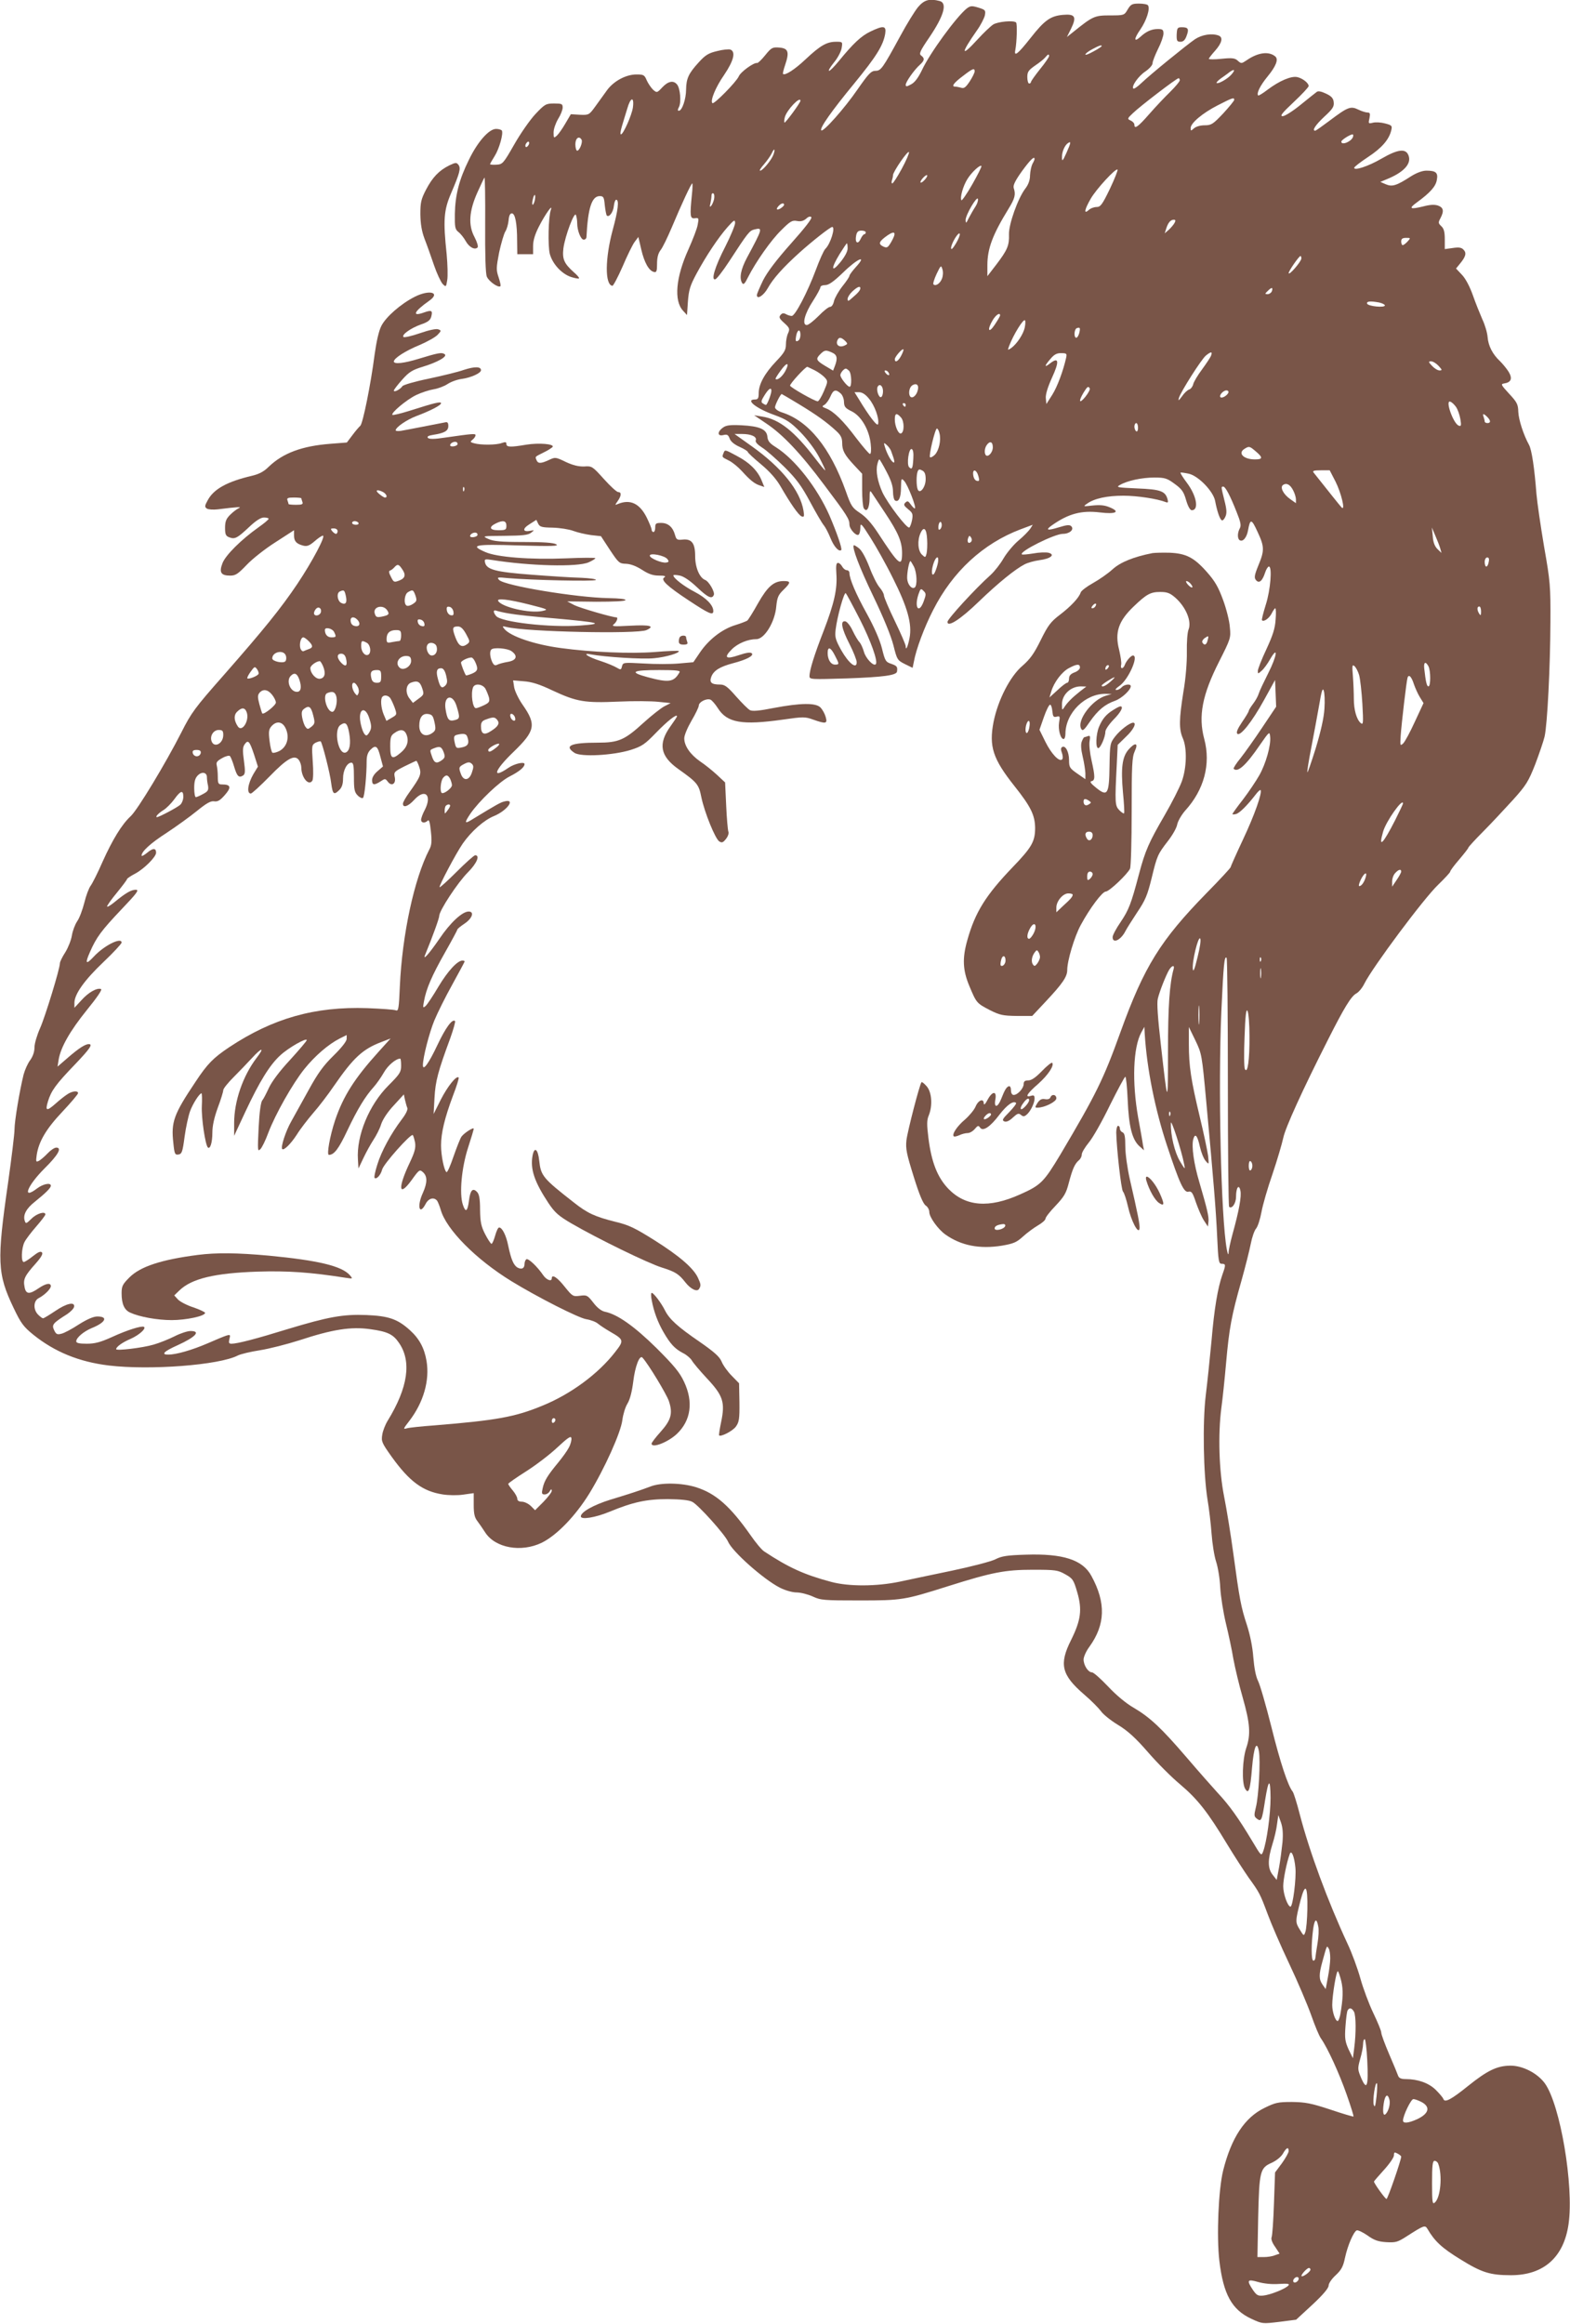 <?xml version="1.0" standalone="no"?>
<!DOCTYPE svg PUBLIC "-//W3C//DTD SVG 20010904//EN"
 "http://www.w3.org/TR/2001/REC-SVG-20010904/DTD/svg10.dtd">
<svg version="1.0" xmlns="http://www.w3.org/2000/svg"
 width="865pt" height="1280pt" viewBox="0 0 865 1280"
 preserveAspectRatio="xMidYMid meet">
<g transform="translate(0,1280) scale(0.1,-0.1)"
fill="#795548" stroke="none">
<path d="M5058 12761 c-18 -22 -62 -93 -97 -158 -100 -183 -107 -193 -139
-193 -23 -1 -37 -16 -97 -102 -72 -105 -190 -237 -200 -226 -11 11 56 106 182
259 122 149 159 209 170 273 7 45 -9 47 -82 12 -50 -24 -94 -65 -174 -163 -24
-29 -47 -53 -53 -53 -6 0 6 20 26 45 21 25 40 61 43 80 6 35 5 35 -31 35 -51
0 -87 -21 -167 -96 -60 -57 -115 -92 -125 -81 -2 2 3 24 12 50 24 71 17 91
-32 95 -38 3 -44 0 -78 -42 -20 -25 -41 -45 -45 -43 -17 4 -91 -49 -101 -74
-13 -30 -137 -156 -145 -147 -13 13 17 87 65 156 52 77 65 127 34 139 -9 3
-41 0 -72 -8 -47 -11 -65 -21 -102 -62 -56 -61 -69 -89 -70 -150 0 -52 -22
-117 -40 -117 -7 0 -7 6 1 21 13 26 7 103 -11 124 -20 24 -49 18 -81 -16 -29
-31 -30 -31 -51 -13 -11 11 -27 34 -35 52 -12 29 -17 32 -56 32 -58 0 -125
-36 -162 -86 -16 -23 -46 -63 -65 -90 -34 -47 -36 -48 -85 -46 l-50 3 -30 -51
c-16 -28 -38 -59 -47 -67 -17 -15 -18 -14 -18 18 0 19 12 52 25 74 14 22 25
50 25 63 0 20 -5 22 -47 22 -45 0 -51 -3 -103 -58 -30 -32 -83 -108 -117 -168
-60 -105 -64 -109 -98 -111 -19 -1 -35 0 -35 3 0 2 11 22 25 44 26 41 49 125
40 141 -4 5 -18 9 -32 9 -39 0 -102 -71 -150 -171 -53 -107 -75 -192 -77 -297
-1 -73 1 -85 20 -100 12 -9 30 -32 40 -50 19 -34 50 -50 65 -35 5 5 -2 29 -17
58 -35 65 -30 143 17 247 18 40 35 76 38 80 3 4 5 -111 4 -255 -1 -172 2 -272
9 -290 10 -26 64 -64 75 -53 3 3 -2 25 -10 49 -14 41 -13 53 3 137 11 50 26
102 34 115 8 12 16 40 18 61 2 26 8 39 18 39 18 0 29 -54 29 -152 l1 -73 43 0
44 0 0 45 c0 30 10 64 32 107 34 67 79 130 66 93 -14 -39 -17 -199 -6 -243 15
-55 64 -109 116 -127 22 -7 42 -11 45 -8 3 3 -11 19 -31 36 -51 46 -62 71 -55
129 9 69 61 206 69 184 4 -10 7 -30 7 -45 0 -41 20 -91 36 -91 8 0 14 6 15 13
8 160 29 227 73 227 21 0 24 -6 28 -50 3 -28 8 -53 11 -57 13 -12 36 19 39 53
2 19 8 34 13 34 17 -1 10 -59 -19 -165 -43 -159 -44 -304 -2 -309 5 0 30 47
56 106 25 59 55 120 66 135 l21 28 16 -69 c17 -73 43 -119 71 -124 13 -3 16 5
16 46 0 33 6 57 19 74 11 13 38 69 61 123 55 131 108 245 114 245 2 0 2 -28
-2 -62 -12 -119 -10 -133 16 -130 22 3 23 1 16 -35 -3 -21 -27 -82 -51 -136
-70 -154 -81 -283 -30 -338 l22 -24 5 75 c5 64 12 87 48 154 53 98 119 197
171 256 36 40 40 42 41 22 0 -12 -24 -71 -54 -130 -58 -112 -80 -188 -55 -180
8 2 42 46 76 98 104 160 112 169 138 176 49 12 48 8 -40 -156 -34 -64 -43
-112 -26 -139 7 -11 15 -3 31 30 44 87 129 208 185 262 49 49 60 55 86 50 21
-4 35 0 50 12 12 12 23 15 29 9 6 -6 -36 -60 -111 -144 -81 -91 -131 -157
-155 -204 -18 -38 -34 -74 -34 -81 0 -27 38 -2 60 38 29 52 83 113 175 196 69
62 169 141 180 141 19 0 -9 -93 -38 -121 -9 -9 -32 -61 -52 -115 -46 -123
-114 -254 -133 -254 -7 0 -22 4 -32 10 -13 7 -21 6 -30 -5 -10 -12 -6 -20 21
-44 30 -27 31 -33 21 -56 -7 -14 -12 -42 -12 -62 0 -30 -9 -46 -54 -93 -63
-66 -96 -126 -96 -175 0 -28 -4 -35 -20 -35 -56 0 4 -49 108 -86 65 -24 87
-38 142 -94 38 -39 81 -96 103 -138 21 -40 36 -72 33 -72 -3 0 -26 28 -53 63
-116 152 -200 219 -295 233 l-43 7 65 -44 c92 -61 190 -164 322 -341 126 -167
138 -187 138 -217 0 -24 36 -64 50 -56 6 4 10 21 10 38 0 30 5 26 55 -53 30
-47 87 -148 125 -225 80 -159 106 -252 91 -329 -9 -47 -21 -73 -21 -45 0 8
-27 71 -60 139 -33 68 -60 132 -60 141 0 9 -11 29 -24 44 -14 16 -39 66 -56
112 -20 51 -41 90 -57 103 -14 11 -27 19 -29 17 -11 -11 30 -120 107 -280 56
-116 98 -219 111 -270 20 -80 22 -83 63 -104 l43 -21 7 34 c12 68 58 191 106
284 108 213 276 367 482 445 l67 25 -14 -22 c-9 -13 -38 -43 -66 -66 -28 -24
-64 -68 -81 -97 -17 -30 -49 -71 -72 -92 -82 -73 -237 -242 -237 -258 0 -32
72 14 174 113 106 102 200 178 251 204 17 9 53 19 82 23 62 8 89 31 49 41 -14
3 -52 2 -83 -4 -32 -5 -60 -8 -63 -5 -16 15 180 113 226 113 37 0 64 24 46 42
-9 9 -26 7 -68 -6 -65 -20 -77 -16 -37 12 90 63 161 82 262 70 89 -11 116 3
55 28 -28 12 -54 14 -94 10 -53 -6 -54 -6 -31 10 40 29 111 44 200 44 77 0
187 -17 233 -35 13 -5 15 -2 11 14 -12 46 -38 56 -167 61 -110 5 -119 6 -96
19 41 24 122 41 190 41 58 0 70 -4 112 -35 40 -29 50 -44 63 -90 10 -34 22
-55 31 -55 41 0 27 79 -26 150 -22 29 -38 55 -36 57 2 2 22 -1 46 -6 53 -12
136 -98 145 -151 10 -53 25 -99 36 -105 5 -4 14 5 20 19 9 19 8 39 -5 90 -19
77 -19 76 -6 76 11 0 38 -50 74 -142 21 -52 25 -72 17 -87 -14 -25 -14 -58 -1
-66 18 -11 39 15 46 54 12 66 19 65 52 -7 39 -83 39 -104 5 -186 -22 -54 -24
-68 -13 -81 17 -20 35 -5 50 41 6 19 16 34 21 34 19 0 9 -129 -17 -210 -14
-45 -24 -84 -21 -86 10 -10 39 10 53 37 8 16 17 29 20 29 4 0 5 -28 2 -62 -3
-49 -15 -86 -51 -164 -26 -55 -47 -109 -47 -119 0 -17 1 -17 21 1 12 10 33 39
47 64 46 79 38 18 -11 -78 -24 -48 -48 -98 -52 -112 -4 -14 -18 -39 -31 -56
-13 -17 -24 -35 -24 -39 0 -5 -17 -33 -37 -62 -25 -37 -33 -57 -26 -64 16 -16
81 65 148 187 l60 109 3 -73 3 -74 -77 -115 c-42 -63 -96 -139 -119 -168 -24
-29 -41 -56 -38 -59 22 -22 68 19 145 132 52 75 53 75 56 44 5 -46 -24 -149
-60 -212 -17 -30 -57 -90 -89 -132 -33 -42 -59 -79 -59 -81 0 -3 9 -3 20 0 19
5 60 45 108 107 12 16 24 27 27 25 11 -12 -33 -138 -96 -271 -38 -81 -69 -151
-69 -154 0 -4 -60 -69 -133 -143 -253 -259 -343 -403 -473 -763 -95 -264 -135
-344 -331 -675 -92 -153 -108 -170 -223 -221 -171 -77 -300 -67 -395 31 -60
63 -93 145 -110 281 -9 73 -9 97 2 123 22 54 17 127 -11 160 -13 15 -26 26
-29 23 -10 -11 -77 -269 -83 -320 -5 -47 1 -75 40 -200 31 -100 52 -149 66
-159 11 -7 20 -23 20 -36 0 -28 48 -95 89 -124 86 -61 189 -81 312 -61 63 11
80 18 115 50 23 21 60 48 82 61 23 13 42 30 42 37 0 8 25 40 56 72 47 50 58
68 73 127 20 75 32 103 55 123 9 7 16 21 16 32 0 11 18 40 39 66 22 26 74 118
116 205 43 86 81 157 85 157 4 0 10 -57 13 -127 6 -145 24 -217 63 -254 l27
-24 -6 30 c-2 17 -14 84 -26 149 -35 197 -28 387 17 470 l17 31 2 -40 c12
-193 57 -416 123 -615 69 -208 93 -260 118 -253 17 4 23 -5 41 -59 12 -34 31
-79 43 -98 l23 -35 3 27 c3 27 -6 66 -51 220 -29 97 -43 194 -33 233 10 37 23
23 37 -41 7 -31 21 -66 32 -78 18 -21 18 -21 13 29 -4 28 -24 124 -46 215 -48
201 -60 277 -60 400 l0 94 36 -74 c35 -73 36 -78 60 -339 41 -446 53 -590 60
-743 6 -135 9 -148 25 -148 23 0 23 -6 4 -59 -26 -75 -45 -187 -60 -363 -9
-95 -23 -231 -32 -303 -18 -150 -13 -433 10 -575 8 -47 18 -130 22 -185 4 -55
15 -125 25 -155 10 -30 21 -95 23 -145 3 -49 17 -137 31 -195 14 -58 33 -145
41 -195 9 -49 32 -146 52 -215 40 -141 45 -202 19 -277 -21 -63 -25 -188 -7
-222 20 -36 29 -11 39 113 10 116 26 155 38 91 9 -51 -1 -248 -17 -309 -11
-45 -10 -50 7 -63 23 -17 27 -8 44 103 19 118 29 123 30 14 0 -93 -21 -244
-41 -297 -10 -26 -11 -24 -60 58 -76 127 -127 198 -189 264 -30 33 -108 121
-172 196 -140 163 -202 221 -292 274 -42 24 -97 70 -141 117 -41 43 -80 78
-89 78 -21 0 -46 39 -46 71 0 14 14 46 32 70 88 122 92 242 11 390 -48 89
-157 124 -362 117 -103 -3 -133 -8 -166 -25 -23 -12 -131 -40 -240 -63 -110
-23 -240 -50 -290 -61 -125 -26 -278 -27 -375 -1 -150 40 -235 79 -370 168
-14 9 -47 49 -74 88 -113 161 -193 232 -303 266 -78 24 -190 26 -248 4 -64
-24 -113 -40 -222 -73 -93 -29 -163 -68 -163 -92 0 -20 79 -7 157 25 131 54
205 70 323 70 70 -1 115 -5 134 -15 33 -16 180 -180 197 -219 23 -55 196 -208
286 -254 30 -15 69 -26 92 -26 22 0 61 -10 88 -22 45 -21 62 -22 258 -22 234
0 247 2 490 79 241 76 313 90 465 90 126 0 138 -2 179 -25 41 -23 46 -30 66
-99 28 -96 20 -154 -34 -263 -67 -133 -53 -192 71 -299 40 -34 81 -76 93 -92
11 -17 53 -51 94 -76 56 -34 98 -73 166 -151 50 -58 130 -138 177 -177 97 -82
153 -154 258 -328 40 -66 94 -149 119 -185 60 -83 63 -89 105 -201 19 -52 72
-175 119 -274 47 -99 101 -227 121 -283 20 -57 44 -116 55 -130 36 -52 99
-189 140 -306 23 -65 40 -120 38 -122 -1 -2 -59 15 -127 38 -106 35 -138 41
-211 42 -78 0 -92 -3 -153 -33 -109 -53 -182 -165 -227 -344 -26 -104 -37
-362 -21 -498 22 -185 69 -269 176 -319 61 -28 61 -28 154 -17 l93 12 90 83
c59 55 89 91 89 105 0 12 17 37 39 57 31 29 41 47 51 95 15 70 48 145 65 152
7 2 33 -10 59 -28 36 -26 58 -34 103 -37 53 -3 63 0 113 32 95 61 101 63 114
42 40 -69 80 -106 181 -168 119 -74 165 -88 280 -88 180 0 291 99 317 282 30
210 -46 658 -131 775 -41 56 -123 98 -191 97 -73 -1 -126 -27 -232 -112 -93
-75 -129 -94 -136 -71 -3 8 -22 30 -42 50 -39 38 -99 59 -165 59 -25 0 -37 5
-42 18 -3 9 -25 63 -49 118 -24 56 -44 110 -44 120 0 10 -20 58 -44 108 -24
50 -56 136 -71 190 -15 54 -47 142 -72 194 -109 235 -208 503 -262 710 -16 63
-34 119 -39 125 -26 32 -68 158 -117 355 -30 119 -63 234 -74 255 -12 24 -21
70 -26 130 -4 57 -18 124 -35 177 -33 100 -41 143 -75 394 -14 104 -37 245
-51 315 -28 141 -34 341 -15 487 6 43 18 155 26 247 17 192 30 262 85 455 21
75 44 166 51 202 7 36 20 74 30 85 9 11 22 52 29 90 7 39 34 133 61 210 26 77
52 166 59 198 11 55 105 262 247 542 88 174 127 239 156 254 13 7 33 31 44 54
45 90 327 469 407 545 36 35 66 67 66 72 0 5 22 35 50 67 27 32 50 61 50 65 0
3 37 44 83 90 45 45 118 124 163 173 72 80 85 101 122 195 22 58 46 128 52
154 15 67 31 380 32 631 1 198 -1 222 -35 415 -19 113 -38 243 -42 290 -11
143 -26 243 -41 270 -30 55 -57 137 -59 182 -1 41 -7 53 -51 100 -44 48 -47
53 -27 56 39 6 47 27 25 64 -12 19 -33 44 -47 58 -42 39 -65 85 -69 133 -2 25
-15 69 -29 98 -13 30 -37 89 -52 132 -17 48 -40 92 -60 113 l-33 35 22 27 c32
39 37 59 19 77 -11 12 -26 14 -59 9 l-44 -6 0 54 c0 41 -5 59 -19 72 -17 16
-18 20 -5 44 21 40 17 59 -14 70 -19 6 -43 5 -81 -5 -73 -18 -82 -12 -35 22
73 53 104 88 110 123 8 40 -4 52 -57 52 -22 0 -53 -11 -85 -31 -80 -52 -104
-59 -139 -44 l-30 13 50 21 c84 37 122 82 105 125 -15 40 -59 34 -149 -18 -72
-42 -152 -68 -150 -50 0 5 34 31 76 59 75 49 116 96 128 147 6 25 4 28 -34 38
-22 6 -52 8 -67 4 -25 -6 -26 -5 -19 25 5 25 3 31 -10 31 -9 0 -33 7 -51 16
-43 21 -58 15 -159 -61 -40 -30 -75 -55 -79 -55 -19 0 1 31 50 77 46 42 55 56
52 80 -2 21 -12 33 -42 47 -25 12 -43 16 -51 10 -7 -5 -47 -37 -89 -71 -43
-35 -87 -63 -99 -63 -17 0 -5 16 61 78 45 42 82 82 82 88 0 16 -32 42 -62 49
-33 8 -99 -20 -164 -69 -26 -20 -49 -34 -52 -32 -11 11 11 55 52 105 46 56 61
94 42 110 -36 30 -96 22 -159 -22 -27 -18 -29 -18 -47 -2 -16 15 -31 17 -90
11 -38 -4 -70 -4 -70 0 0 3 16 24 35 45 37 42 45 73 19 83 -37 14 -92 5 -130
-20 -48 -33 -246 -194 -296 -242 -21 -20 -40 -33 -44 -30 -12 12 28 69 66 94
23 16 40 35 40 46 0 10 14 45 30 78 17 33 30 71 30 85 0 21 -5 25 -31 25 -34
0 -64 -13 -96 -43 -37 -33 -37 -12 0 41 34 50 54 113 42 132 -3 6 -26 10 -50
10 -38 0 -45 -4 -62 -32 -19 -33 -20 -33 -99 -33 -84 0 -94 -5 -202 -92 l-34
-27 23 46 c32 66 22 82 -45 76 -68 -6 -101 -29 -178 -127 -71 -90 -93 -107
-84 -65 8 42 11 143 4 150 -13 13 -100 5 -126 -11 -15 -10 -53 -46 -85 -81
-94 -103 -96 -82 -5 48 21 29 40 67 44 83 5 28 3 31 -36 43 -36 11 -44 10 -64
-5 -57 -46 -203 -245 -247 -340 -21 -43 -40 -68 -60 -78 -24 -13 -29 -13 -29
-2 0 16 48 84 79 111 25 23 26 35 6 50 -13 9 -7 24 45 100 80 118 100 188 58
200 -57 15 -86 7 -120 -33z m1012 -215 c0 -2 -20 -16 -45 -29 -25 -14 -45 -22
-45 -17 0 5 17 18 38 29 37 20 52 25 52 17z m-290 -55 c0 -5 -22 -38 -50 -72
-27 -34 -50 -66 -50 -71 0 -4 -4 -8 -10 -8 -5 0 -10 16 -10 35 0 29 6 38 43
64 24 16 49 36 56 45 15 18 21 20 21 7z m-410 -84 c0 -7 -12 -32 -27 -55 -22
-33 -32 -41 -48 -35 -11 3 -26 6 -33 6 -22 0 -7 21 44 59 53 41 64 45 64 25z
m1414 -18 c-21 -24 -73 -53 -81 -46 -2 3 7 13 22 24 14 10 36 25 48 35 29 21
35 14 11 -13z m-284 -31 c0 -7 -24 -35 -52 -63 -29 -28 -81 -83 -116 -123 -62
-71 -82 -85 -82 -59 0 8 -9 18 -20 23 -20 9 -20 11 12 41 38 37 239 191 251
192 4 1 7 -5 7 -11z m-3013 -150 c-6 -42 -53 -148 -66 -148 -5 0 -2 19 5 43 7
23 20 68 30 99 18 64 39 68 31 6z m3313 42 c0 -5 -28 -39 -61 -75 -56 -59 -65
-65 -102 -65 -24 0 -48 -7 -59 -17 -17 -15 -18 -15 -18 2 0 27 65 82 149 125
82 42 91 45 91 30z m-2390 -5 c0 -11 -84 -125 -88 -120 -2 2 -2 15 2 29 10 40
86 119 86 91z m3044 -200 c-10 -26 -64 -47 -64 -25 0 9 47 39 62 40 4 0 5 -7
2 -15z m-4250 -14 c8 -13 -11 -61 -24 -61 -5 0 -10 16 -10 35 0 34 20 49 34
26z m-290 -26 c-4 -8 -10 -15 -15 -15 -4 0 -6 7 -3 15 4 8 10 15 15 15 4 0 6
-7 3 -15z m2962 -46 c-21 -47 -25 -50 -25 -26 -1 30 15 67 33 79 18 12 17 3
-8 -53z m-1615 -11 c-11 -30 -59 -88 -73 -88 -6 0 4 16 22 36 17 20 36 47 42
60 14 31 21 24 9 -8z m707 -78 c-24 -44 -47 -80 -52 -80 -4 0 -5 7 -2 16 3 9
6 22 6 29 0 19 83 140 88 127 2 -6 -16 -48 -40 -92z m732 54 c0 -3 -5 -15 -12
-27 -6 -12 -12 -40 -13 -62 0 -27 -9 -52 -27 -75 -40 -53 -91 -196 -89 -251 2
-61 -9 -86 -69 -165 l-50 -65 0 61 c0 91 29 168 117 311 35 57 40 78 28 114
-4 15 8 40 46 93 46 63 69 85 69 66z m-343 -139 c-30 -53 -58 -92 -60 -88 -9
15 9 79 33 117 22 36 69 80 77 72 3 -3 -20 -48 -50 -101z m758 -25 c-42 -87
-52 -100 -73 -100 -14 0 -34 -7 -44 -17 -28 -25 -23 3 11 62 30 53 139 171
148 161 3 -3 -16 -51 -42 -106z m-1020 50 c-10 -11 -20 -18 -23 -15 -3 3 3 14
13 25 10 11 20 18 23 15 3 -3 -3 -14 -13 -25z m-1161 -108 c-4 -15 -11 -31
-17 -37 -6 -7 -8 -2 -3 15 3 14 6 33 6 43 0 10 5 15 10 12 6 -3 7 -18 4 -33z
m-988 -8 c-4 -14 -9 -24 -12 -21 -3 2 -2 17 2 31 3 15 9 25 11 22 3 -3 2 -17
-1 -32z m2428 -32 c-10 -15 -26 -43 -36 -62 -15 -31 -17 -32 -18 -12 0 29 64
137 68 116 2 -8 -4 -27 -14 -42z m-1054 10 c0 -4 -9 -13 -20 -20 -22 -13 -27
-3 -8 16 14 14 28 16 28 4z m2151 -100 c-5 -9 -19 -26 -31 -37 l-23 -20 8 25
c10 33 24 50 42 50 10 0 11 -5 4 -18z m-1701 -52 c0 -5 -4 -10 -8 -10 -5 0
-14 -12 -21 -27 -15 -32 -32 -19 -24 20 4 20 11 27 29 27 13 0 24 -4 24 -10z
m140 -53 c-19 -32 -23 -34 -45 -24 -28 14 -22 28 25 61 43 29 50 15 20 -37z
m356 -9 c-17 -28 -26 -36 -26 -24 0 24 42 94 48 78 2 -6 -8 -31 -22 -54z
m2489 12 c-10 -11 -22 -20 -27 -20 -4 0 -8 9 -8 20 0 15 7 20 27 20 25 0 26 0
8 -20z m-3085 -38 c0 -17 -15 -45 -40 -76 -51 -62 -53 -35 -4 45 20 32 38 59
40 59 2 0 4 -12 4 -28z m2500 -55 c0 -17 -69 -97 -70 -81 0 12 57 94 65 94 3
0 5 -6 5 -13z m-2454 -47 c-20 -22 -36 -44 -36 -49 0 -5 -17 -31 -39 -58 -21
-27 -42 -64 -46 -81 -4 -19 -13 -32 -22 -32 -8 0 -36 -22 -63 -50 -27 -27 -56
-50 -65 -50 -28 0 -12 63 35 134 22 34 40 68 40 74 0 7 12 12 27 12 19 0 46
19 99 70 79 77 134 100 70 30z m474 -64 c-10 -27 -35 -44 -47 -32 -4 3 4 29
17 57 23 48 25 50 32 27 5 -15 4 -36 -2 -52z m-450 -53 c0 -11 -11 -25 -43
-52 -23 -21 -27 -22 -27 -7 0 9 12 28 26 41 27 25 44 32 44 18z m2267 -18 c-4
-8 -14 -15 -23 -15 -16 0 -16 2 2 19 21 21 29 19 21 -4z m592 -61 c17 -4 31
-11 31 -16 0 -14 -93 -5 -98 10 -4 13 18 15 67 6z m-2089 -71 c0 -5 -14 -28
-30 -52 -34 -51 -43 -28 -10 27 18 29 40 43 40 25z m136 -66 c-7 -36 -43 -91
-75 -114 -20 -13 -20 -13 -11 12 24 63 78 150 87 141 3 -3 3 -20 -1 -39z m300
-32 c-4 -14 -11 -25 -16 -25 -15 0 -12 48 3 53 18 6 20 1 13 -28z m-1536 -9
c0 -14 -5 -28 -11 -31 -15 -10 -18 -4 -12 28 7 34 23 36 23 3z m246 -33 c16
-16 15 -18 -5 -27 -26 -11 -47 4 -38 28 8 21 21 20 43 -1z m309 -82 c-16 -31
-35 -41 -35 -19 0 13 41 60 47 54 3 -2 -3 -18 -12 -35z m-380 17 c27 -12 31
-31 15 -73 l-10 -26 -42 25 c-52 31 -55 39 -29 65 24 24 31 25 66 9z m1289
-28 c-16 -72 -49 -161 -77 -205 l-32 -50 -3 32 c-2 20 10 60 34 113 41 89 38
116 -9 80 -35 -28 -34 -16 1 24 20 24 35 32 59 31 29 0 32 -2 27 -25z m799 13
c-3 -10 -26 -44 -50 -77 -24 -32 -46 -69 -49 -82 -3 -13 -13 -26 -22 -29 -10
-3 -28 -20 -40 -38 -18 -24 -22 -27 -17 -9 10 34 125 215 149 234 27 22 37 23
29 1z m1253 -58 c20 -22 21 -25 5 -25 -10 0 -28 11 -41 25 -21 22 -21 25 -5
25 10 0 28 -11 41 -25z m-3600 -30 c-17 -30 -43 -51 -53 -42 -2 2 11 23 28 46
35 49 52 47 25 -4z m162 6 c20 -10 45 -28 56 -40 18 -20 18 -22 -5 -76 -13
-30 -28 -55 -34 -55 -16 0 -148 75 -152 86 -3 9 84 104 95 104 1 0 19 -9 40
-19z m190 -3 c14 -14 16 -88 3 -88 -12 0 -51 49 -51 64 0 13 20 36 30 36 3 0
11 -5 18 -12z m217 -9 c11 -17 -1 -21 -15 -4 -8 9 -8 15 -2 15 6 0 14 -5 17
-11z m159 -106 c-5 -15 -17 -29 -27 -31 -24 -5 -24 53 1 67 25 14 38 -3 26
-36z m-189 2 c0 -16 -5 -30 -11 -32 -13 -4 -28 43 -18 58 11 19 29 3 29 -26z
m1139 16 c3 -5 -8 -26 -24 -46 -34 -42 -40 -27 -10 23 21 34 26 37 34 23z
m-1754 -13 c0 -17 -23 -78 -30 -78 -3 0 -11 4 -18 9 -10 6 -8 16 10 44 23 37
38 46 38 25z m382 -15 c10 -9 18 -30 18 -47 1 -26 7 -34 42 -51 53 -26 97
-102 105 -179 4 -34 2 -56 -4 -56 -5 0 -39 40 -76 88 -71 95 -124 147 -166
163 -23 9 -24 11 -8 20 9 6 24 26 32 45 16 38 29 42 57 17z m2136 5 c-6 -16
-36 -34 -44 -25 -9 9 15 37 33 37 8 0 13 -5 11 -12z m-1980 -34 c31 -37 57
-108 50 -139 -3 -18 -49 42 -107 138 l-23 37 25 0 c17 0 36 -12 55 -36z m-386
-30 c99 -60 153 -99 206 -148 24 -22 32 -38 32 -64 0 -43 12 -66 66 -124 l44
-47 0 -88 c0 -48 4 -94 9 -102 16 -25 31 0 32 52 0 44 2 49 12 33 7 -10 40
-61 75 -113 71 -107 92 -156 92 -219 0 -81 -17 -67 -133 111 -36 55 -67 89
-99 110 -42 28 -49 37 -78 120 -86 240 -205 387 -352 434 -22 7 -38 19 -38 28
0 13 30 73 37 73 1 0 44 -25 95 -56z m3620 -15 c9 -13 20 -43 24 -67 6 -36 4
-41 -9 -36 -30 11 -76 142 -47 132 8 -2 22 -15 32 -29z m-3032 11 c0 -5 -2
-10 -4 -10 -3 0 -8 5 -11 10 -3 6 -1 10 4 10 6 0 11 -4 11 -10z m-26 -69 c19
-21 19 -82 0 -88 -14 -5 -34 40 -34 77 0 35 10 38 34 11z m3230 3 c20 -20 20
-34 1 -34 -8 0 -15 4 -15 9 0 5 -3 16 -6 25 -8 20 0 20 20 0z m-1924 -60 c0
-14 -4 -23 -10 -19 -5 3 -10 15 -10 26 0 10 5 19 10 19 6 0 10 -12 10 -26z
m-1094 -30 c10 -38 -3 -95 -25 -118 -11 -11 -23 -17 -27 -14 -8 8 28 158 38
158 4 0 11 -11 14 -26z m294 -78 c0 -21 -17 -46 -31 -46 -16 0 -18 35 -4 57
18 27 35 22 35 -11z m-560 -21 c19 -51 22 -67 11 -61 -13 8 -35 49 -46 86 -7
23 -6 24 10 10 9 -8 21 -23 25 -35z m2009 -1 c40 -34 39 -44 -5 -44 -63 0 -97
35 -56 59 24 15 27 14 61 -15z m-1887 -39 c-3 -54 -7 -64 -23 -48 -15 15 -2
106 14 100 8 -3 11 -22 9 -52z m-148 -72 c25 -47 36 -80 36 -110 0 -23 5 -45
11 -49 20 -12 33 15 33 71 1 51 2 53 17 37 20 -20 71 -152 59 -152 -4 0 -14
10 -23 23 -13 18 -17 20 -29 9 -11 -11 -8 -17 15 -36 25 -20 28 -27 22 -60 -4
-20 -11 -38 -15 -41 -13 -8 -119 132 -148 193 -27 60 -38 118 -28 156 3 14 8
26 11 26 2 0 20 -30 39 -67z m216 -42 c0 -44 -32 -85 -44 -56 -8 21 -8 79 0
99 5 12 10 13 25 5 14 -7 19 -21 19 -48z m291 15 c6 -22 5 -27 -9 -24 -10 2
-18 15 -20 32 -5 37 19 31 29 -8z m1967 -28 c31 -61 56 -164 34 -143 -8 8 -66
81 -155 193 -7 9 2 12 40 12 l49 0 32 -62z m-233 -49 c8 -15 15 -38 15 -49 l0
-21 -31 22 c-39 27 -59 67 -39 79 19 12 39 1 55 -31z m-1944 -212 c-8 -8 -11
-5 -11 9 0 27 14 41 18 19 2 -9 -1 -22 -7 -28z m-73 -57 c2 -30 0 -65 -3 -78
-6 -23 -7 -24 -25 -7 -23 21 -27 79 -8 120 18 39 33 24 36 -35z m2827 -50 l7
-25 -22 21 c-15 15 -24 37 -26 70 l-5 49 19 -45 c11 -25 23 -56 27 -70z
m-2585 36 c-14 -14 -24 0 -16 21 6 15 8 15 16 3 6 -9 5 -19 0 -24z m-181 -103
c0 -10 -6 -34 -13 -52 -17 -48 -30 -22 -15 29 12 41 30 55 28 23z m3033 -8
c-2 -14 -8 -25 -13 -25 -5 0 -9 11 -9 25 0 14 6 25 14 25 9 0 12 -8 8 -25z
m-3167 -25 c17 -34 20 -106 4 -116 -17 -10 -40 19 -41 52 -1 31 11 94 18 94 2
0 10 -13 19 -30z m54 -192 c-26 -71 -53 -35 -29 38 11 33 14 35 28 20 15 -14
15 -20 1 -58z m3071 -55 c0 -22 -2 -25 -10 -13 -13 20 -13 40 0 40 6 0 10 -12
10 -27z m-290 -302 c13 -25 13 -111 0 -111 -9 0 -15 25 -23 98 -4 36 7 42 23
13z m-382 -48 c6 -21 14 -92 18 -158 6 -109 5 -118 -9 -107 -23 20 -38 73 -38
134 0 29 -2 84 -5 123 -5 59 -4 67 8 57 8 -6 20 -29 26 -49z m302 -51 c7 -20
21 -52 32 -70 l21 -34 -48 -103 c-26 -57 -55 -111 -65 -120 -16 -14 -16 -11
-13 42 5 71 32 303 38 321 7 21 22 5 35 -36z m-493 -135 c-3 -51 -20 -125 -48
-218 -24 -77 -45 -137 -46 -132 -2 5 8 67 22 138 14 72 33 176 43 232 13 78
19 97 25 80 5 -12 7 -57 4 -100z m433 -522 c0 -3 -20 -45 -44 -93 -67 -131
-93 -157 -66 -63 16 58 110 190 110 156z m-10 -375 c0 -5 -11 -26 -25 -46
l-25 -37 0 28 c0 16 7 37 17 47 18 20 33 24 33 8z m-196 -32 c-8 -27 -23 -48
-35 -48 -5 0 -1 16 8 35 19 39 38 48 27 13z m-926 -439 c-16 -67 -24 -86 -26
-65 -5 40 29 179 40 168 6 -6 0 -47 -14 -103z m167 -689 c0 -373 3 -682 7
-686 15 -14 38 19 38 55 0 51 16 73 24 34 7 -30 -7 -109 -44 -242 -11 -41 -21
-86 -21 -100 -1 -16 -5 -8 -10 19 -32 174 -48 895 -30 1308 12 264 17 310 29
297 4 -4 7 -312 7 -685z m182 668 c-3 -8 -6 -5 -6 6 -1 11 2 17 5 13 3 -3 4
-12 1 -19z m-481 -45 c-22 -78 -31 -206 -31 -457 0 -299 -1 -298 -39 39 -17
149 -23 231 -17 255 10 42 46 132 63 160 16 25 31 26 24 3z m481 -45 c-2 -13
-4 -3 -4 22 0 25 2 35 4 23 2 -13 2 -33 0 -45z m-340 -250 c-2 -24 -4 -5 -4
42 0 47 2 66 4 43 2 -24 2 -62 0 -85z m277 -73 c1 -132 -10 -210 -25 -183 -5
8 -6 88 -2 178 4 118 9 157 16 143 6 -10 11 -72 11 -138z m-437 -437 c-3 -8
-6 -5 -6 6 -1 11 2 17 5 13 3 -3 4 -12 1 -19z m77 -269 c7 -32 5 -31 -23 16
-29 48 -52 143 -50 210 0 29 59 -151 73 -226z m376 -9 c0 -10 -4 -22 -10 -25
-6 -4 -10 7 -10 25 0 18 4 29 10 25 6 -3 10 -15 10 -25z m-1362 -332 c-6 -18
-58 -30 -58 -13 0 13 17 21 48 24 8 0 12 -4 10 -11z m1528 -3393 c-4 -38 -12
-101 -19 -139 l-13 -69 -22 28 c-28 35 -28 83 -2 167 11 34 23 85 26 113 l7
49 14 -39 c10 -28 13 -61 9 -110z m71 -140 c6 -57 -14 -215 -27 -215 -15 0
-40 69 -40 112 0 38 19 131 36 178 9 25 25 -13 31 -75z m66 -228 c-1 -56 -6
-113 -11 -126 -8 -24 -9 -24 -31 13 -25 40 -25 45 5 163 26 97 39 79 37 -50z
m60 -96 c4 -16 2 -58 -4 -93 -6 -34 -11 -71 -12 -81 -1 -9 -6 -16 -12 -14 -11
4 -11 93 0 174 8 56 19 62 28 14z m66 -176 c0 -22 -6 -69 -13 -105 l-12 -64
-17 24 c-21 30 -21 56 -1 128 25 91 24 89 34 72 6 -8 9 -33 9 -55z m61 -126
c11 -47 10 -95 -6 -186 -4 -18 -10 -33 -14 -33 -13 0 -30 50 -30 88 0 53 23
191 31 186 4 -2 12 -27 19 -55z m70 -168 c11 -22 12 -117 1 -201 l-7 -55 -24
49 c-19 43 -22 60 -17 127 3 43 8 82 12 88 10 17 23 13 35 -8z m73 -268 c7
-142 -2 -169 -33 -98 -20 48 -21 52 -6 106 9 30 16 67 16 82 0 15 4 27 9 27 4
0 11 -53 14 -117z m51 -199 c-6 -52 -9 -63 -15 -46 -8 22 8 129 17 119 3 -2 2
-35 -2 -73z m71 -17 c7 -25 -7 -71 -24 -82 -12 -7 -14 26 -5 74 8 37 21 40 29
8z m175 -12 c53 -27 44 -65 -23 -96 -49 -22 -77 -24 -77 -7 0 27 44 118 57
118 8 0 27 -7 43 -15z m-730 -271 c0 -9 -17 -39 -37 -67 l-38 -51 -6 -171 c-3
-93 -9 -177 -13 -186 -4 -9 3 -30 19 -52 l25 -38 -26 -9 c-14 -6 -41 -10 -61
-10 l-35 0 4 218 c6 254 10 273 74 301 26 12 51 32 62 50 19 34 32 40 32 15z
m620 -31 c0 -18 -74 -233 -81 -233 -7 0 -69 86 -69 96 0 2 25 31 55 64 30 33
55 69 55 80 0 18 3 19 20 10 11 -6 20 -13 20 -17z m204 -39 c24 -63 13 -187
-19 -214 -13 -11 -15 2 -15 109 0 97 3 121 14 121 8 0 17 -7 20 -16z m-704
-583 c0 -12 -42 -42 -49 -36 -5 6 29 45 41 45 4 0 8 -4 8 -9z m-66 -56 c-4 -8
-12 -15 -20 -15 -8 0 -11 6 -8 15 4 8 12 15 20 15 8 0 11 -6 8 -15z m-108 -23
c48 3 61 1 53 -8 -15 -18 -99 -52 -139 -56 -29 -3 -37 2 -57 31 -36 54 -31 61
28 44 31 -9 76 -14 115 -11z"/>
<path d="M6483 12610 c-1 -35 2 -40 21 -40 15 0 25 9 33 31 15 39 10 49 -25
49 -25 0 -27 -4 -29 -40z"/>
<path d="M2475 11889 c-56 -28 -92 -65 -128 -134 -27 -52 -31 -70 -31 -135 1
-53 7 -92 23 -135 13 -33 36 -98 52 -145 16 -47 38 -93 48 -104 18 -18 19 -17
25 21 4 22 2 86 -3 142 -20 188 -16 243 24 336 48 112 55 138 41 157 -11 14
-15 14 -51 -3z"/>
<path d="M2284 11165 c-75 -38 -158 -110 -183 -160 -14 -27 -27 -86 -37 -157
-21 -164 -65 -381 -79 -393 -6 -5 -26 -28 -43 -51 l-31 -41 -90 -7 c-157 -12
-262 -51 -341 -127 -26 -26 -53 -40 -91 -49 -137 -32 -211 -73 -244 -134 -18
-32 -18 -38 -5 -47 8 -5 35 -7 60 -4 112 14 135 15 115 6 -11 -5 -32 -21 -47
-36 -22 -22 -28 -37 -28 -72 0 -36 4 -45 23 -52 31 -12 44 -5 109 56 38 36 65
53 82 53 14 0 26 -3 26 -7 0 -5 -26 -26 -57 -48 -93 -66 -180 -152 -197 -196
-20 -51 -9 -69 42 -69 30 0 43 9 91 59 31 33 102 89 159 125 l102 66 0 -29 c0
-32 13 -46 51 -56 21 -5 34 0 62 24 19 17 40 31 46 31 17 0 -58 -142 -141
-266 -90 -134 -183 -249 -407 -504 -158 -179 -177 -205 -232 -314 -86 -169
-241 -426 -279 -461 -49 -45 -100 -129 -155 -251 -26 -60 -56 -119 -65 -131
-10 -13 -26 -55 -35 -93 -10 -39 -27 -86 -40 -104 -12 -18 -25 -53 -29 -78 -4
-25 -20 -66 -36 -92 -17 -26 -30 -53 -30 -61 0 -30 -81 -294 -109 -357 -17
-38 -31 -85 -31 -106 0 -25 -9 -50 -24 -71 -13 -17 -29 -53 -36 -79 -22 -89
-50 -256 -50 -301 0 -25 -16 -156 -35 -291 -63 -436 -60 -505 30 -693 40 -84
54 -103 108 -147 118 -95 252 -150 417 -170 226 -27 608 2 710 55 16 8 70 21
122 29 51 8 149 33 218 55 182 60 284 76 390 61 95 -13 126 -28 158 -75 71
-102 50 -247 -62 -429 -13 -21 -27 -56 -30 -78 -6 -36 -2 -45 53 -122 98 -136
171 -189 280 -206 31 -5 82 -6 114 -1 l57 8 0 -65 c0 -49 5 -70 21 -90 11 -15
30 -42 42 -61 55 -86 198 -112 312 -57 83 41 186 148 262 271 85 139 174 337
182 405 4 31 16 71 28 90 14 23 25 66 32 122 10 83 35 149 51 131 33 -36 131
-199 145 -238 23 -69 13 -105 -46 -171 -27 -30 -49 -59 -49 -64 0 -28 90 7
139 53 78 74 92 177 40 287 -24 52 -55 89 -152 186 -122 120 -215 186 -284
200 -19 4 -42 21 -64 50 -32 41 -36 43 -74 38 -39 -5 -41 -3 -84 50 -40 51
-71 71 -71 46 0 -20 -29 -9 -47 17 -32 47 -82 95 -93 88 -5 -3 -10 -15 -10
-25 0 -25 -15 -33 -38 -21 -22 12 -36 45 -52 121 -11 56 -33 100 -50 100 -6 0
-15 -20 -22 -45 -7 -25 -16 -45 -20 -45 -4 0 -20 24 -35 53 -22 43 -27 66 -28
134 0 62 -5 87 -17 99 -23 24 -37 10 -44 -47 -8 -62 -19 -69 -34 -23 -20 60
-7 203 29 314 17 52 31 99 31 104 0 10 -51 -22 -67 -43 -7 -9 -26 -58 -44
-109 -17 -50 -34 -90 -39 -87 -13 8 -30 91 -30 147 0 69 20 151 65 272 21 54
35 100 32 102 -12 13 -61 -49 -98 -121 l-40 -80 5 90 c5 91 19 144 87 328 17
48 29 90 26 94 -15 14 -52 -37 -97 -132 -47 -100 -80 -146 -80 -111 0 42 35
178 63 246 17 41 61 130 99 198 37 67 68 125 68 127 0 3 -5 5 -12 5 -28 0 -81
-58 -132 -143 -30 -51 -62 -99 -71 -107 -15 -13 -16 -10 -9 26 12 68 44 142
115 267 38 67 69 125 69 128 0 4 18 18 40 33 42 28 55 66 22 66 -35 0 -101
-61 -161 -150 -57 -83 -93 -123 -79 -89 42 102 78 202 78 215 0 29 102 184
158 240 49 49 68 94 40 94 -6 0 -52 -41 -101 -90 -50 -50 -92 -88 -95 -86 -5
6 90 186 128 241 47 67 117 129 172 151 74 31 121 98 56 80 -21 -5 -45 -19
-167 -93 -52 -33 -56 -29 -20 25 48 70 161 178 217 206 53 27 82 51 82 68 0
15 -56 2 -88 -20 -96 -66 -79 -15 27 87 120 116 127 150 51 259 -22 31 -43 75
-47 96 l-6 39 59 -5 c43 -3 86 -16 159 -51 133 -62 177 -69 361 -61 84 4 183
3 220 -1 l69 -7 -35 -18 c-19 -10 -71 -51 -114 -90 -104 -95 -137 -110 -252
-110 -149 0 -188 -17 -129 -56 36 -24 213 -14 310 16 62 20 77 30 140 95 62
64 115 106 115 90 0 -3 -16 -27 -36 -55 -69 -96 -57 -164 43 -235 104 -74 113
-84 127 -155 18 -86 77 -230 99 -244 15 -9 21 -6 37 14 11 14 17 32 13 40 -3
8 -9 73 -12 143 l-6 128 -45 42 c-25 23 -67 57 -93 74 -54 38 -87 85 -87 127
0 17 18 59 40 97 22 37 40 75 40 83 0 20 42 41 64 33 8 -3 27 -25 41 -47 51
-81 133 -95 359 -63 111 16 122 16 166 0 71 -25 80 -23 69 15 -5 18 -18 41
-29 52 -26 26 -109 25 -257 -3 -80 -16 -118 -19 -131 -12 -10 5 -44 39 -76 75
-48 55 -63 66 -89 66 -47 0 -60 11 -48 43 13 34 47 55 118 74 77 20 118 42
105 55 -7 7 -29 4 -71 -10 -73 -25 -85 -14 -39 32 33 33 89 56 135 56 45 0
103 95 110 181 5 49 11 63 39 90 42 41 42 49 2 49 -55 0 -89 -30 -142 -123
-26 -47 -53 -90 -59 -95 -7 -4 -37 -16 -67 -25 -71 -22 -144 -78 -192 -148
l-38 -56 -80 -7 c-44 -4 -131 -4 -194 0 -111 6 -113 6 -119 -15 -5 -21 -7 -21
-29 -8 -13 8 -53 25 -90 37 -70 22 -105 47 -52 36 74 -14 284 -28 348 -21 66
6 145 30 135 40 -3 2 -63 0 -134 -6 -130 -10 -347 -1 -515 22 -144 19 -277 64
-311 105 -13 16 -12 17 12 11 106 -27 722 -40 771 -17 48 22 20 30 -90 24 -94
-5 -105 -4 -89 9 15 12 24 37 13 37 -23 0 -201 52 -231 67 l-40 21 159 -2 c99
0 160 3 162 9 3 6 -34 10 -94 11 -175 3 -571 68 -602 100 -14 15 -9 16 50 10
127 -11 477 -19 483 -10 3 5 -34 10 -81 12 -48 1 -172 9 -275 17 -198 15 -248
28 -255 69 -4 17 1 18 39 12 207 -33 470 -40 532 -13 20 9 37 19 37 23 0 3
-73 3 -162 -1 -194 -8 -381 6 -445 35 -87 38 -59 44 185 36 184 -5 223 -4 207
6 -14 9 -69 13 -180 13 -127 0 -167 4 -195 17 -35 16 -34 16 91 17 98 1 129 4
145 17 19 15 19 15 -2 11 -44 -9 -48 10 -8 35 l39 25 10 -21 c9 -18 20 -21 80
-22 39 -1 90 -9 114 -18 24 -9 68 -19 98 -23 l54 -6 49 -75 c48 -72 52 -76 89
-77 25 -1 55 -12 88 -33 37 -24 61 -32 94 -32 31 0 40 -3 29 -10 -22 -13 15
-48 135 -127 112 -74 135 -84 135 -58 0 32 -39 72 -102 105 -60 31 -118 76
-118 91 0 4 16 3 36 -1 22 -5 56 -28 94 -64 59 -56 83 -68 93 -42 6 16 -27 74
-48 82 -31 12 -55 69 -55 131 0 72 -19 97 -71 91 -29 -3 -33 1 -40 26 -12 43
-38 66 -76 66 -29 0 -33 -3 -33 -25 0 -14 -4 -25 -10 -25 -5 0 -10 6 -10 13 0
7 -12 36 -26 65 -39 79 -91 104 -158 77 -19 -8 -19 -8 -3 15 21 30 22 50 3 50
-8 0 -43 32 -79 72 -63 70 -66 72 -108 69 -31 -1 -61 6 -102 25 -56 27 -58 27
-92 11 -45 -21 -61 -21 -69 -1 -8 20 -11 17 41 43 23 11 44 25 48 30 9 16 -76
23 -145 12 -88 -15 -110 -14 -110 4 0 11 -5 12 -26 5 -28 -11 -116 -12 -153
-1 -21 6 -22 8 -7 20 9 7 16 18 16 24 0 10 -14 9 -168 -13 -58 -9 -87 -9 -94
-2 -7 7 1 13 28 17 64 10 84 22 84 49 0 18 -5 23 -17 20 -41 -8 -220 -43 -245
-47 -16 -2 -28 -1 -28 3 0 17 62 59 115 79 75 28 135 59 135 70 0 11 -34 3
-169 -40 -51 -16 -96 -27 -99 -24 -10 10 77 83 130 109 29 14 73 28 97 32 25
4 59 17 77 29 18 12 53 25 78 28 51 7 106 32 106 48 0 21 -35 21 -94 2 -33
-12 -122 -33 -196 -49 -74 -15 -139 -34 -143 -41 -11 -17 -47 -36 -47 -24 0 5
21 32 46 60 38 43 57 54 113 71 85 26 140 58 120 70 -16 10 -34 7 -142 -26
-81 -25 -137 -31 -137 -15 0 18 64 59 142 91 42 18 87 43 99 56 21 22 21 24 4
30 -11 5 -52 -4 -101 -21 -46 -16 -87 -25 -91 -21 -12 12 40 49 96 69 39 13
52 24 57 43 9 34 2 38 -40 23 -69 -25 -56 5 28 64 66 46 3 64 -80 22z m237
-810 c0 -13 -41 -19 -41 -7 0 11 20 22 33 18 5 -1 8 -6 8 -11z m36 -257 c-3
-8 -6 -5 -6 6 -1 11 2 17 5 13 3 -3 4 -12 1 -19z m-446 -8 c19 -11 26 -30 10
-30 -5 0 -19 9 -32 20 -26 21 -11 27 22 10z m-451 -34 c0 -2 3 -11 6 -20 5
-13 -2 -16 -35 -16 -23 0 -41 2 -41 4 0 2 -3 11 -6 20 -5 13 2 16 35 16 23 0
41 -2 41 -4z m315 -136 c3 -5 -3 -10 -14 -10 -12 0 -21 5 -21 10 0 6 6 10 14
10 8 0 18 -4 21 -10z m815 -15 c0 -23 -4 -25 -45 -25 -48 0 -54 18 -12 38 39
19 57 14 57 -13z m-930 -30 c0 -8 -4 -15 -9 -15 -5 0 -14 7 -21 15 -10 13 -9
15 9 15 12 0 21 -6 21 -15z m771 -20 c0 -13 -41 -19 -41 -7 0 11 20 22 33 18
5 -1 8 -6 8 -11z m1046 -134 c10 -13 8 -17 -7 -19 -24 -4 -90 24 -90 38 0 17
82 1 97 -19z m-1463 -53 c24 -33 19 -52 -14 -65 -29 -11 -31 -10 -46 20 -12
23 -13 32 -5 35 7 2 17 10 24 18 17 19 24 17 41 -8z m-309 -148 c9 -39 0 -53
-26 -40 -21 12 -26 55 -6 63 22 10 25 7 32 -23z m384 0 c9 -27 7 -32 -14 -46
-13 -9 -29 -13 -35 -9 -17 10 -12 63 8 74 26 15 29 14 41 -19z m626 -49 c106
-27 109 -28 72 -36 -68 -14 -221 21 -242 55 -11 17 55 10 170 -19z m-1148 -45
c-8 -19 -37 -21 -37 -3 0 7 5 18 12 25 15 15 33 -1 25 -22z m367 12 c13 -21 8
-26 -31 -34 -26 -5 -32 -3 -38 16 -13 39 46 54 69 18z m364 -6 c3 -19 -1 -23
-15 -20 -10 2 -19 14 -21 26 -3 19 1 23 15 20 10 -2 19 -14 21 -26z m309 -11
c32 -6 141 -18 243 -26 256 -23 283 -30 146 -40 -167 -12 -437 19 -463 53 -17
21 -16 35 1 29 8 -3 41 -11 73 -16z m-839 -33 c20 -20 14 -40 -10 -36 -15 2
-24 11 -26 26 -4 24 16 30 36 10z m370 -22 c3 -13 -1 -17 -14 -14 -11 2 -20
11 -22 22 -3 13 1 17 14 14 11 -2 20 -11 22 -22z m230 -58 c22 -40 22 -43 5
-56 -28 -20 -46 -10 -64 38 -19 51 -17 60 14 60 16 0 29 -13 45 -42z m-728 13
c14 -28 13 -31 -14 -31 -22 0 -36 16 -36 41 0 17 39 9 50 -10z m370 -21 c0
-16 -4 -30 -9 -30 -5 0 -23 -3 -40 -6 -28 -6 -31 -4 -31 18 0 32 18 48 52 48
24 0 28 -4 28 -30z m-510 -30 c25 -25 25 -36 3 -44 -10 -3 -23 -9 -30 -12 -6
-3 -14 4 -18 15 -7 24 2 61 16 61 5 0 18 -9 29 -20z m321 -10 c20 -11 26 -54
9 -65 -18 -11 -40 15 -40 46 0 32 3 34 31 19z m384 -19 c8 -26 -4 -51 -26 -51
-20 0 -36 40 -24 59 10 18 43 12 50 -8z m413 -27 c37 -26 28 -51 -20 -59 -24
-4 -50 -11 -59 -16 -12 -6 -19 -2 -28 17 -12 28 -14 57 -4 67 12 13 89 7 111
-9z m-1243 -25 c4 -12 2 -26 -3 -31 -13 -13 -72 0 -72 16 0 37 64 50 75 15z
m331 -14 c10 -40 0 -51 -24 -27 -27 27 -28 52 -2 52 13 0 22 -9 26 -25z m359
-15 c0 -30 -41 -55 -62 -38 -31 26 -2 71 42 65 14 -1 20 -9 20 -27z m353 -5
c18 -39 15 -51 -18 -65 -17 -7 -32 -11 -33 -9 -8 11 -27 61 -27 70 0 9 35 27
56 28 6 1 16 -10 22 -24z m-838 -24 c16 -39 10 -65 -17 -69 -23 -3 -53 30 -53
59 0 13 30 36 51 38 4 1 12 -12 19 -28z m-356 -43 c-7 -12 -55 -30 -61 -24 -3
3 5 19 18 37 21 29 23 30 35 14 7 -10 11 -22 8 -27z m1034 -8 c8 -33 7 -43 -5
-56 -19 -18 -28 -10 -40 36 -12 43 -7 60 17 60 12 0 21 -12 28 -40z m-358 -5
c0 -30 -3 -35 -24 -35 -17 0 -26 7 -30 25 -8 33 -1 45 30 45 21 0 24 -5 24
-35z m1644 23 c-31 -55 -58 -59 -177 -27 -103 28 -85 39 66 39 92 0 117 -3
111 -12z m-2094 -43 c13 -40 8 -65 -14 -65 -37 0 -61 61 -34 88 21 21 36 13
48 -23z m676 -45 c11 -33 10 -36 -20 -58 l-31 -23 -17 22 c-26 31 -23 77 5 89
36 14 51 7 63 -30z m-356 9 c7 -11 9 -28 5 -37 -6 -15 -8 -15 -21 2 -16 23
-19 56 -4 56 5 0 14 -9 20 -21z m704 -11 c7 -13 16 -35 20 -49 5 -23 1 -29
-28 -43 -19 -9 -38 -16 -44 -16 -18 0 -29 79 -16 114 9 24 51 20 68 -6z
m-1175 -34 c12 -15 21 -34 21 -43 0 -15 -66 -68 -75 -60 -2 3 -9 25 -16 51
-10 38 -10 49 0 62 20 24 47 19 70 -10z m355 -14 c6 -32 -8 -80 -23 -80 -30 0
-56 92 -28 103 30 13 45 6 51 -23z m295 -3 c6 -8 17 -32 25 -53 14 -40 13 -40
-16 -57 l-29 -17 -15 35 c-15 36 -19 87 -7 98 10 11 30 8 42 -6z m367 -47 c19
-62 18 -69 -12 -76 -31 -8 -40 4 -49 59 -13 76 39 91 61 17z m-790 -51 c10
-39 9 -45 -10 -61 -19 -15 -22 -15 -32 -2 -7 8 -15 31 -19 52 -5 28 -3 39 11
49 27 20 38 11 50 -38z m-367 19 c17 -46 -26 -114 -49 -78 -21 32 -23 61 -4
80 25 25 43 25 53 -2z m677 -38 c11 -35 11 -50 2 -67 -6 -13 -15 -23 -19 -23
-12 0 -25 30 -33 71 -14 78 28 94 50 19z m358 -18 c8 -37 6 -45 -10 -57 -39
-29 -74 -11 -74 38 0 45 17 69 48 65 23 -3 28 -10 36 -46z m444 24 c3 -12 -1
-17 -10 -14 -7 3 -15 13 -16 22 -3 12 1 17 10 14 7 -3 15 -13 16 -22z m-99
-10 c16 -19 6 -37 -34 -62 -38 -25 -55 -17 -55 27 0 21 7 30 28 37 38 14 48
14 61 -2z m-1163 -52 c20 -48 4 -98 -37 -120 -16 -8 -34 -12 -38 -9 -5 3 -12
32 -16 66 -6 50 -4 63 11 80 29 32 63 25 80 -17z m348 -22 c10 -58 3 -97 -19
-106 -41 -15 -68 123 -30 151 29 20 39 11 49 -45z m-694 -10 c0 -48 -52 -74
-65 -32 -9 29 12 60 40 60 21 0 25 -5 25 -28z m1010 2 c14 -36 3 -70 -32 -99
-47 -40 -58 -34 -58 34 0 49 3 61 23 74 33 24 56 20 67 -9z m334 -10 c13 -35
6 -52 -25 -59 -36 -8 -37 -7 -45 32 -5 25 -2 32 12 36 36 9 52 7 58 -9z
m-1174 -100 l21 -66 -25 -41 c-31 -54 -38 -107 -14 -107 6 0 52 42 102 93 97
100 139 124 163 91 7 -10 13 -28 13 -40 0 -56 41 -105 61 -73 5 8 6 55 2 105
-6 88 -5 92 16 104 13 6 25 9 28 7 9 -10 52 -177 58 -232 8 -60 15 -65 45 -35
14 14 20 33 20 63 0 45 22 87 46 87 11 0 14 -17 14 -80 0 -68 3 -83 21 -101
12 -12 25 -17 29 -13 9 9 20 126 20 201 0 30 6 49 21 64 29 29 40 21 55 -40
l14 -52 -30 -26 c-18 -15 -30 -34 -30 -49 0 -28 11 -30 47 -7 24 16 26 16 39
-1 21 -29 47 -13 39 24 -6 28 -3 31 54 60 33 16 62 30 65 30 2 0 10 -15 16
-34 13 -39 7 -53 -55 -140 -19 -26 -35 -54 -35 -62 0 -25 29 -15 62 21 59 65
100 27 59 -54 -12 -22 -21 -47 -21 -56 0 -17 21 -20 37 -4 7 7 12 -10 17 -60
6 -54 4 -77 -9 -100 -83 -161 -149 -467 -162 -752 -5 -123 -8 -139 -22 -133
-9 4 -79 9 -157 12 -290 10 -521 -56 -761 -215 -88 -59 -120 -91 -186 -191
-120 -179 -135 -221 -122 -336 6 -61 9 -67 28 -64 19 3 23 14 34 98 7 52 21
115 30 140 15 41 51 98 63 99 3 1 4 -32 2 -71 -3 -66 19 -212 33 -227 13 -12
25 27 25 81 0 38 10 83 30 138 17 45 30 88 30 96 0 9 26 41 58 73 31 31 76 78
100 104 56 61 72 61 25 0 -75 -99 -123 -237 -123 -358 l0 -70 63 135 c77 164
133 255 191 308 45 42 146 99 146 84 0 -5 -41 -53 -91 -108 -58 -62 -101 -120
-117 -154 -14 -30 -30 -62 -37 -70 -8 -9 -16 -66 -20 -150 -6 -125 -6 -134 9
-119 9 8 29 49 44 90 39 103 134 271 199 352 58 72 132 136 195 168 l38 19 0
-21 c0 -13 -27 -48 -73 -93 -56 -55 -86 -97 -135 -186 -35 -63 -79 -142 -97
-175 -30 -52 -60 -143 -50 -153 9 -9 47 28 80 79 19 31 61 85 91 120 31 35 82
102 114 149 107 155 158 202 260 241 l52 20 -66 -73 c-133 -147 -195 -245
-240 -378 -29 -88 -47 -190 -34 -190 29 0 54 33 102 135 55 116 98 187 146
240 15 17 39 51 54 77 22 40 67 78 91 78 3 0 5 -18 5 -39 0 -35 -7 -46 -70
-109 -106 -106 -177 -276 -168 -408 l3 -49 27 57 c15 32 40 77 55 100 16 24
36 63 43 87 9 27 36 68 70 104 l55 60 6 -29 c4 -16 9 -36 13 -45 4 -9 -7 -33
-30 -63 -60 -79 -113 -177 -135 -249 -12 -37 -19 -71 -15 -74 10 -10 34 17 41
45 6 30 159 201 169 191 4 -4 9 -23 13 -42 4 -29 -2 -52 -30 -111 -66 -139
-61 -193 10 -96 43 60 45 61 64 44 24 -22 24 -57 -1 -113 -34 -73 -20 -128 15
-61 16 31 45 39 63 18 5 -7 14 -30 20 -50 30 -108 194 -274 392 -395 144 -88
367 -201 410 -208 25 -4 54 -15 65 -25 11 -9 41 -29 67 -44 76 -44 77 -48 27
-112 -92 -119 -243 -231 -400 -295 -152 -63 -255 -81 -599 -109 -69 -5 -136
-12 -149 -16 -21 -6 -20 -3 15 42 77 101 112 221 94 329 -12 71 -40 123 -91
169 -68 62 -118 79 -241 84 -129 5 -210 -10 -435 -78 -168 -52 -275 -80 -307
-80 -15 0 -17 5 -12 26 6 23 5 25 -16 19 -13 -4 -59 -23 -102 -42 -88 -38
-175 -63 -219 -63 -42 0 -24 18 52 52 99 45 129 78 71 78 -17 0 -57 -13 -88
-29 -32 -16 -84 -37 -116 -46 -61 -18 -206 -35 -206 -25 0 13 35 38 80 57 47
21 87 57 73 66 -13 7 -91 -17 -178 -57 -62 -28 -93 -36 -137 -36 -42 0 -58 4
-58 13 0 20 40 54 85 73 77 31 93 64 31 64 -21 0 -56 -15 -102 -44 -38 -25
-81 -48 -96 -51 -23 -6 -29 -3 -40 20 -14 30 -7 38 72 88 19 13 36 30 38 40 6
30 -41 20 -104 -23 -33 -22 -62 -40 -67 -40 -4 0 -16 9 -27 20 -28 28 -26 76
3 91 33 17 67 51 67 66 0 20 -27 16 -68 -12 -51 -35 -70 -33 -77 9 -8 41 1 60
61 127 32 36 42 55 35 62 -8 8 -22 1 -50 -21 -22 -18 -45 -32 -50 -32 -16 0
-13 77 4 110 8 16 37 54 65 86 27 31 50 61 50 66 0 19 -47 6 -76 -23 -30 -29
-32 -30 -38 -11 -10 31 9 67 55 103 62 50 89 77 89 89 0 19 -43 10 -76 -15
-85 -65 -55 14 41 110 75 74 98 115 65 115 -10 0 -31 -14 -47 -31 -15 -16 -37
-35 -47 -41 -18 -9 -19 -7 -14 30 11 75 52 145 142 240 47 50 86 96 86 102 0
15 -33 12 -60 -7 -14 -9 -42 -31 -63 -50 -50 -44 -59 -42 -43 11 18 59 43 94
148 203 84 88 101 113 77 113 -19 0 -54 -22 -113 -73 l-59 -51 6 38 c11 68 63
159 155 273 57 70 86 113 79 116 -23 9 -71 -19 -109 -62 l-38 -41 0 27 c0 48
55 125 159 224 56 53 101 102 101 108 0 32 -97 -16 -154 -78 -43 -46 -49 -38
-20 27 35 80 62 117 176 237 84 88 96 105 76 105 -25 0 -55 -17 -117 -68 -23
-19 -41 -29 -41 -24 0 6 25 41 55 77 30 37 55 70 55 74 0 3 20 17 45 30 49 26
115 92 115 115 0 27 -18 26 -49 0 -17 -14 -31 -21 -31 -16 0 23 49 68 139 126
53 35 128 89 166 120 53 43 76 56 95 53 19 -3 33 5 59 35 37 42 33 58 -16 58
-20 0 -23 5 -23 43 0 23 -3 51 -6 63 -4 16 3 24 30 39 19 11 39 16 43 11 4 -4
15 -30 23 -58 16 -54 26 -63 49 -49 12 8 13 22 5 81 -8 57 -7 76 4 91 19 27
27 18 52 -57z m1330 36 c-28 -22 -40 -25 -40 -10 0 11 53 41 60 33 3 -2 -6
-13 -20 -23z m-285 -24 c8 -23 6 -30 -10 -42 -29 -21 -42 -17 -54 17 -14 41
-15 38 12 49 31 12 40 8 52 -24z m-1339 -3 c-2 -10 -11 -18 -22 -18 -10 0 -20
8 -22 18 -3 12 3 17 21 17 18 0 25 -5 23 -17z m1494 -107 c-14 -44 -45 -49
-60 -10 -14 37 -13 41 18 57 21 11 30 11 41 1 11 -10 11 -19 1 -48z m-1460
-26 c0 -10 2 -30 6 -46 4 -25 0 -32 -26 -46 -18 -10 -36 -18 -41 -18 -5 0 -9
23 -9 50 0 36 5 55 20 70 22 22 50 17 50 -10z m1340 -9 c5 -11 10 -27 10 -35
0 -17 -47 -52 -57 -42 -10 10 -5 66 8 82 16 19 26 18 39 -5z m-1470 -99 c0
-16 -8 -36 -17 -44 -18 -16 -117 -68 -128 -68 -12 0 8 22 36 39 16 10 42 36
59 59 35 49 50 53 50 14z m1470 -49 c0 -5 -7 -17 -15 -27 -15 -20 -15 -20 -15
0 0 12 3 24 7 27 9 9 23 9 23 0z m580 -3382 c0 -6 -4 -13 -10 -16 -5 -3 -10 1
-10 9 0 9 5 16 10 16 6 0 10 -4 10 -9z m74 -153 c-9 -18 -36 -55 -59 -83 -57
-69 -76 -99 -85 -140 -7 -30 -5 -35 11 -35 10 0 23 8 28 18 8 13 10 13 11 2 0
-8 -21 -35 -46 -61 l-46 -46 -23 23 c-13 13 -36 24 -50 24 -16 0 -25 6 -25 16
0 9 -11 29 -25 46 -14 16 -25 33 -25 36 0 4 45 35 100 70 55 35 132 94 172
132 58 54 74 64 76 50 2 -10 -4 -34 -14 -52z"/>
<path d="M1090 5889 c-202 -26 -317 -64 -377 -124 -38 -38 -43 -48 -43 -88 0
-58 15 -92 48 -106 50 -23 148 -41 228 -41 79 0 184 22 184 40 0 4 -29 18 -64
30 -35 11 -73 31 -85 43 l-21 23 28 27 c68 66 195 96 432 104 164 5 288 -3
485 -34 40 -6 40 -6 22 15 -45 50 -174 81 -446 107 -177 16 -288 17 -391 4z"/>
<path d="M3983 10445 c-32 -23 -31 -49 2 -41 21 5 27 2 35 -19 6 -17 26 -33
55 -46 25 -11 45 -24 45 -28 0 -4 33 -35 73 -68 48 -40 83 -80 106 -119 56
-97 101 -162 118 -168 13 -5 15 0 10 31 -18 111 -120 238 -286 356 l-94 67 42
0 c50 0 82 -15 75 -35 -4 -9 9 -23 35 -40 23 -14 78 -63 124 -108 66 -66 93
-103 141 -192 32 -60 66 -118 75 -128 9 -11 25 -42 36 -69 19 -48 47 -79 60
-67 6 7 -23 92 -65 190 -67 152 -189 309 -295 376 -34 21 -45 34 -47 58 -4 41
-43 58 -143 63 -63 3 -85 0 -102 -13z"/>
<path d="M3986 10304 c-9 -22 -9 -21 29 -40 19 -9 51 -35 72 -58 46 -51 71
-71 101 -80 l23 -8 -16 39 c-22 52 -66 96 -135 132 -67 36 -66 36 -74 15z"/>
<path d="M6350 9754 c-103 -20 -177 -50 -220 -89 -25 -23 -74 -57 -108 -76
-34 -19 -65 -42 -68 -52 -9 -28 -52 -75 -115 -123 -50 -38 -65 -58 -105 -139
-37 -75 -58 -104 -100 -141 -69 -58 -136 -190 -160 -310 -26 -135 -4 -203 116
-354 89 -112 112 -159 113 -229 0 -75 -18 -107 -123 -216 -148 -154 -207 -248
-250 -401 -29 -101 -26 -167 11 -255 39 -93 40 -94 113 -132 54 -27 71 -31
147 -32 l86 0 74 79 c93 99 119 137 119 174 0 52 40 184 74 247 52 96 119 184
138 185 19 0 119 95 134 126 5 11 9 152 9 314 0 256 2 300 17 333 22 47 2 51
-36 7 -33 -40 -41 -99 -29 -234 6 -61 9 -113 6 -115 -2 -3 -14 5 -26 17 -24
25 -25 39 -14 254 l5 106 46 45 c41 38 60 77 39 77 -19 0 -73 -42 -99 -76 -28
-36 -29 -42 -31 -162 -2 -157 -11 -171 -73 -121 -30 24 -38 35 -26 37 20 4 20
25 0 114 -9 39 -14 86 -11 105 5 28 3 34 -9 29 -9 -3 -18 -6 -20 -6 -3 0 -9
-11 -14 -24 -6 -16 -4 -44 5 -82 8 -33 14 -74 15 -92 l0 -33 -45 31 c-41 29
-45 34 -45 74 0 45 -20 83 -38 72 -8 -5 -8 -15 -1 -33 5 -15 6 -30 1 -35 -16
-16 -60 31 -93 98 l-32 65 24 69 c13 38 29 69 34 69 6 1 11 -15 13 -35 3 -30
6 -35 23 -31 19 5 20 2 14 -32 -6 -39 8 -91 25 -91 5 0 10 12 10 28 0 116 110
224 224 221 l31 -1 -31 -9 c-77 -22 -163 -137 -137 -183 8 -14 16 -7 48 40 44
63 82 95 139 115 36 13 86 59 86 80 0 15 -36 10 -50 -6 -7 -8 -20 -15 -29 -15
-10 0 -3 9 17 23 49 34 108 167 74 167 -11 0 -37 -30 -45 -52 -9 -24 -26 -23
-20 1 3 10 -3 47 -11 82 -25 96 -4 159 81 240 70 67 92 79 145 79 39 0 54 -6
83 -31 59 -52 92 -131 73 -177 -6 -15 -10 -70 -9 -122 1 -56 -6 -146 -19 -220
-24 -152 -25 -206 -3 -256 24 -55 21 -164 -6 -238 -12 -33 -54 -116 -94 -185
-87 -150 -107 -194 -142 -326 -43 -163 -56 -196 -101 -263 -24 -35 -44 -72
-44 -83 0 -38 46 -16 71 34 6 12 35 58 64 102 46 68 57 96 80 189 30 124 33
131 91 206 24 31 47 71 50 90 4 19 24 53 44 76 104 114 142 256 105 394 -34
126 -11 244 82 427 63 125 65 130 59 188 -2 34 -19 101 -37 150 -26 71 -44
103 -88 153 -72 82 -116 104 -206 108 -38 1 -81 0 -95 -2z m210 -169 c20 -24
6 -28 -15 -5 -10 11 -13 20 -8 20 6 0 16 -7 23 -15z m-525 -124 c-3 -6 -11
-11 -17 -11 -6 0 -6 6 2 15 14 17 26 13 15 -4z m618 -189 c-6 -24 -18 -28 -28
-11 -4 6 1 16 11 24 23 16 25 15 17 -13z m-703 -148 c0 -9 -13 -21 -30 -27
-21 -8 -30 -18 -30 -34 0 -13 -5 -23 -10 -23 -6 0 -30 -18 -54 -41 l-44 -40
10 33 c15 51 59 109 98 129 43 23 60 24 60 3z m152 -6 c-7 -7 -12 -8 -12 -2 0
14 12 26 19 19 2 -3 -1 -11 -7 -17z m15 -73 c-26 -23 -47 -32 -47 -20 0 6 62
45 70 45 3 -1 -8 -12 -23 -25z m-167 -53 c-42 -33 -71 -62 -87 -88 -11 -17
-12 -15 -12 16 -1 54 48 100 104 100 l30 -1 -35 -27z m-278 -192 c-2 -17 -8
-33 -13 -36 -10 -6 -12 26 -3 50 10 27 21 18 16 -14z m328 -410 c13 -9 13 -11
0 -19 -17 -12 -30 -5 -30 15 0 16 9 18 30 4z m20 -189 c0 -25 -20 -38 -31 -20
-15 23 -10 39 11 39 13 0 20 -7 20 -19z m0 -215 c0 -7 -7 -19 -15 -26 -13 -11
-15 -8 -15 14 0 16 5 26 15 26 8 0 15 -6 15 -14z m-110 -113 c0 -11 -11 -24
-53 -62 l-37 -35 0 26 c0 35 36 78 66 78 13 0 24 -3 24 -7z m-215 -213 c-8
-16 -20 -30 -25 -30 -15 0 -12 29 7 61 24 40 40 12 18 -31z m35 -131 c0 -8 -7
-24 -15 -35 -13 -16 -16 -17 -25 -4 -10 16 -5 46 13 68 8 11 12 11 18 0 5 -7
9 -20 9 -29z m-190 -19 c0 -19 -17 -36 -26 -27 -3 2 -2 16 2 31 7 28 24 26 24
-4z"/>
<path d="M4608 9640 c6 -84 -12 -163 -70 -314 -51 -131 -78 -216 -78 -250 0
-18 9 -18 208 -12 198 7 270 17 274 37 4 27 0 32 -31 43 -31 10 -35 16 -52 86
-12 47 -43 117 -83 190 -60 108 -96 192 -96 225 0 8 -7 15 -15 15 -8 0 -19 9
-25 20 -6 11 -16 20 -23 20 -10 0 -12 -16 -9 -60z m129 -250 c61 -120 102
-234 88 -248 -12 -13 -55 32 -65 68 -6 21 -17 45 -24 53 -8 7 -25 36 -38 63
-12 27 -31 50 -40 52 -30 6 -22 -38 22 -124 22 -43 40 -89 40 -101 0 -41 -44
-6 -85 66 -32 58 -36 72 -31 114 8 69 47 210 56 200 4 -4 39 -69 77 -143z
m-137 -200 c25 -48 25 -50 0 -50 -23 0 -40 28 -40 64 0 38 17 32 40 -14z"/>
<path d="M3747 9293 c-4 -3 -7 -15 -7 -25 0 -13 7 -18 26 -18 20 0 25 4 20 16
-3 9 -6 20 -6 25 0 10 -23 12 -33 2z"/>
<path d="M6135 8891 c-40 -24 -61 -49 -80 -94 -17 -41 -20 -117 -4 -117 12 0
39 61 39 90 0 12 20 41 45 67 41 41 57 73 38 73 -5 0 -21 -8 -38 -19z"/>
<path d="M5740 6901 c-34 -35 -57 -51 -75 -51 -18 0 -25 -5 -25 -20 0 -23 -33
-60 -55 -60 -9 0 -15 10 -15 26 0 15 -5 24 -12 22 -13 -5 -22 -19 -42 -70 -19
-49 -41 -51 -32 -3 9 49 -17 47 -43 -2 -12 -23 -20 -31 -21 -20 0 30 -30 19
-45 -17 -8 -19 -35 -51 -59 -72 -42 -35 -73 -81 -61 -92 3 -3 16 0 30 6 14 7
35 12 46 12 12 0 29 10 40 23 16 19 20 20 29 7 15 -23 56 4 107 72 41 53 76
78 91 64 3 -4 -14 -26 -38 -51 -37 -37 -41 -45 -26 -51 11 -4 27 3 46 21 25
23 32 26 45 15 12 -10 18 -10 31 1 21 17 44 64 44 89 0 17 -4 20 -20 15 -36
-11 -21 13 40 66 55 49 90 102 77 116 -4 3 -29 -17 -57 -46z m-70 -160 c0 -15
-38 -56 -45 -49 -4 4 1 18 12 32 18 26 33 33 33 17z m-210 -79 c0 -4 -9 -13
-20 -20 -22 -13 -27 -3 -8 16 14 14 28 16 28 4z"/>
<path d="M5787 6756 c-3 -8 -15 -12 -30 -9 -17 3 -28 -2 -41 -21 -15 -25 -15
-26 1 -26 38 0 103 33 103 51 0 22 -25 26 -33 5z"/>
<path d="M6150 6563 c2 -90 27 -312 37 -325 7 -7 19 -45 28 -84 17 -77 56
-152 63 -122 4 19 -9 82 -53 273 -14 62 -25 141 -25 181 0 55 -4 73 -15 78 -8
3 -15 12 -15 21 0 8 -4 15 -10 15 -5 0 -10 -17 -10 -37z"/>
<path d="M2934 6435 c-13 -74 10 -143 88 -261 35 -52 55 -70 127 -112 141 -82
421 -219 499 -243 73 -23 92 -35 128 -81 29 -37 64 -54 75 -37 12 19 11 26 -6
63 -25 53 -103 120 -238 205 -108 68 -143 85 -215 102 -115 29 -155 47 -232
108 -169 132 -180 146 -189 228 -7 66 -27 81 -37 28z"/>
<path d="M6316 6298 c16 -53 47 -108 70 -123 30 -20 31 -7 3 55 -21 46 -56 90
-71 90 -5 0 -6 -10 -2 -22z"/>
<path d="M3591 5638 c11 -60 33 -120 65 -175 37 -64 62 -91 106 -114 21 -10
42 -29 49 -40 6 -12 44 -57 84 -100 89 -95 101 -131 78 -241 -8 -38 -13 -71
-11 -73 10 -9 74 24 92 48 18 25 21 42 20 134 l-2 105 -40 41 c-23 23 -48 58
-56 78 -11 27 -40 53 -122 110 -120 82 -166 124 -190 172 -21 42 -63 97 -73
97 -5 0 -5 -19 0 -42z"/>
</g>
</svg>
